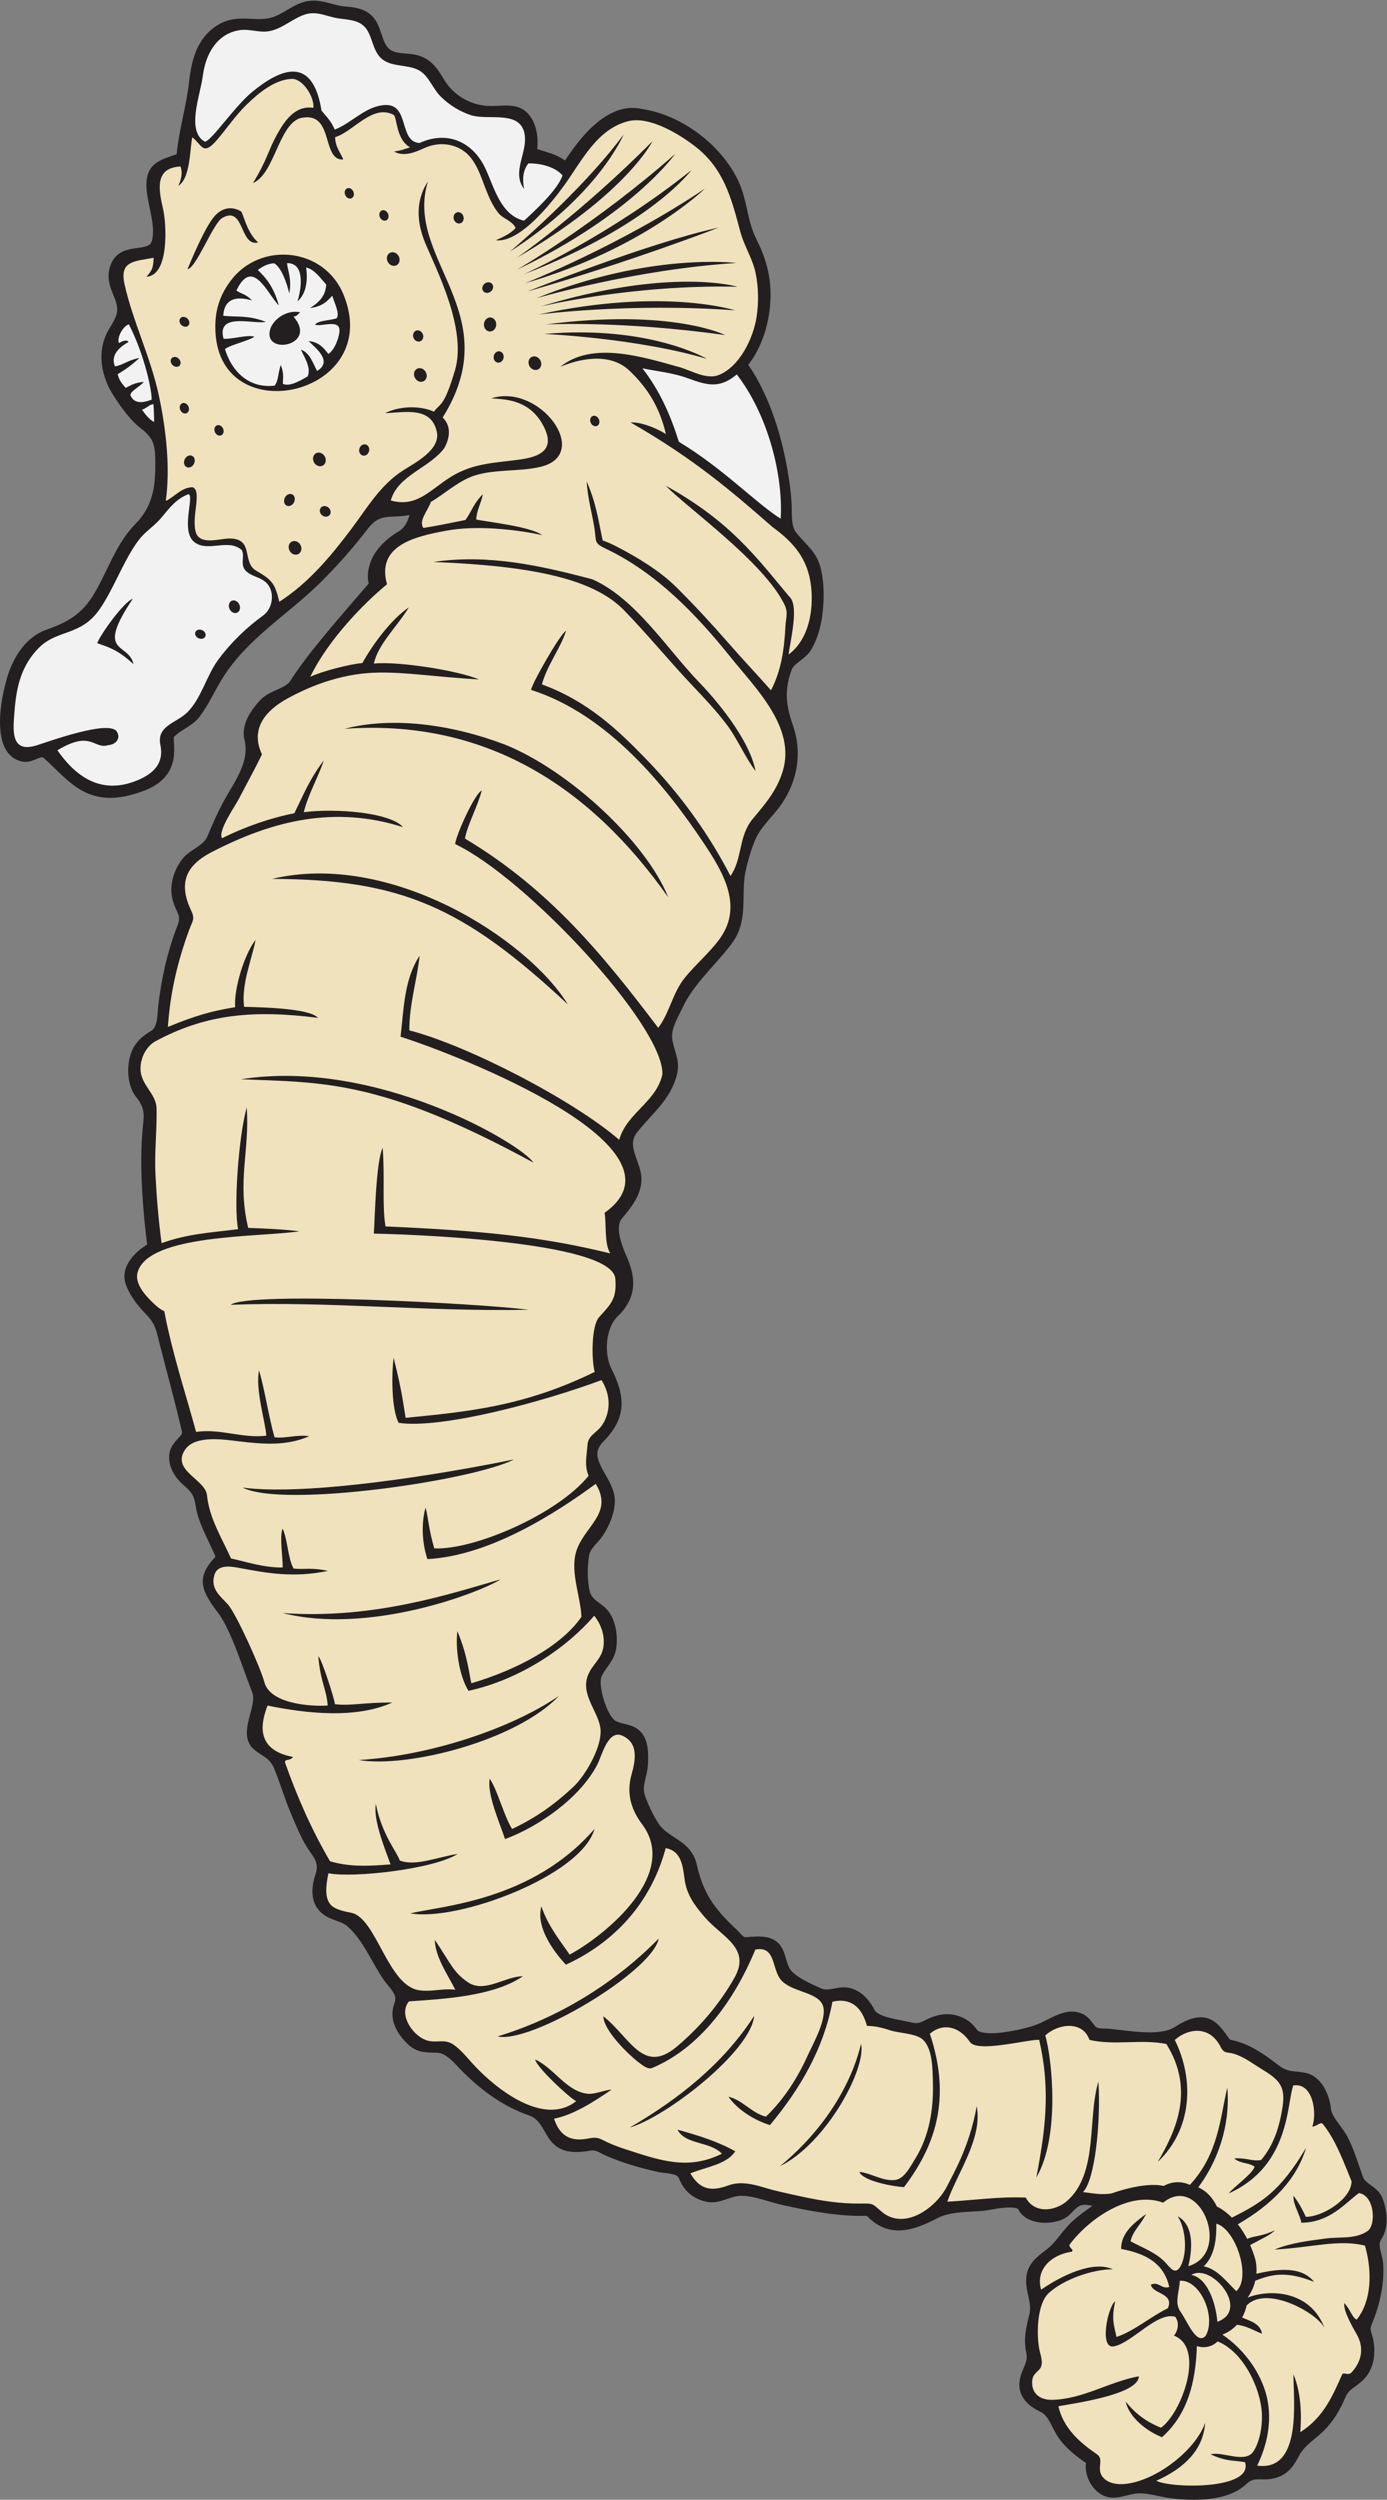 <?xml version="1.0" encoding="UTF-8" standalone="no"?>
<svg
   xmlns:dc="http://purl.org/dc/elements/1.1/"
   xmlns:cc="http://creativecommons.org/ns#"
   xmlns:rdf="http://www.w3.org/1999/02/22-rdf-syntax-ns#"
   xmlns:svg="http://www.w3.org/2000/svg"
   xmlns="http://www.w3.org/2000/svg"
   viewBox="0 0 490.027 882.76"
   height="882.76"
   width="490.027"
   xml:space="preserve"
   id="svg2"
   version="1.1"><rect x="0" y="0" width="490.027" height="882.76" fill="#808080" stroke="none"/><defs
     id="defs6" /><g
     transform="matrix(1.333,0,0,-1.333,0,882.76)"
     id="g10"><g
       transform="scale(0.1)"
       id="g12"><path
         id="path14"
         style="fill:#231f20;fill-opacity:1;fill-rule:evenodd;stroke:none"
         d="m 468.262,6213.87 c 6.035,64.9 25.863,127.39 32.949,192.04 6.434,58.6 21.516,116.14 74.707,149.4 23.219,14.52 46.328,18.29 73.219,17.82 26.297,-0.46 53.246,-4.68 78.441,5.31 33.668,13.36 57.09,38.8 96.074,41.97 33.223,2.7 60.805,-13 92.168,-15.31 35.446,-2.6 66.075,-9.87 83.868,-44 5.132,-9.86 8.572,-20.4 12.092,-30.91 5.22,-15.56 10.89,-33.55 26.31,-41.9 2.63,-1.43 5.41,-2.53 8.27,-3.41 19.23,-5.88 41.11,-3.11 61.59,-9.2 34.51,-10.27 51.07,-33.85 68.46,-63.28 26.81,-45.38 75.89,-72.05 128.51,-70.87 37.71,0.85 74.82,8.42 100.45,-27.51 17.59,-24.64 21.13,-56.59 18.7,-86.39 5.93,-2.25 11.98,-4.11 18.1,-5.94 21.81,-6.54 38.49,-12.49 55.37,-24.49 15.43,23.23 31.82,45.89 50.37,66.73 38.87,43.64 92.11,83.75 153.86,69.63 105,-15.6 210.12,-94.98 255.28,-190.77 23.11,-48.98 23.26,-105.42 47.07,-152.73 23.5,-46.7 37.85,-92.49 38.15,-145.18 0.28,-48.83 -9.7,-98.28 -30.64,-142.49 -7.78,-16.46 -17.16,-32.23 -28.41,-46.55 10.74,-15.38 20.37,-31.53 29.12,-48.11 36.86,-69.85 59.65,-146.96 73.75,-224.43 6.04,-33.2 10.84,-66.73 12.21,-100.47 0.9,-21.95 -2.26,-54.02 12.3,-71.96 28.31,-34.89 55.21,-50.79 65.79,-98.51 7.7,-34.76 7.89,-72.19 4.51,-107.52 -3.45,-36.04 -12.46,-72.27 -30.99,-103.66 -6.71,-11.37 -16.65,-19.65 -26.92,-27.63 -7.97,-6.19 -20.85,-15.18 -24.54,-24.93 -20.08,-53.19 -15.6,-94.26 2.92,-147.04 25.2,-71.84 12.98,-146.8 -29.83,-209.24 -21.61,-31.54 -54.87,-59.39 -69.75,-94.52 -10.97,-25.93 -18.91,-53.27 -25.17,-80.69 -9.73,-42.6 -2.21,-87.49 -10.07,-130.7 -4.21,-23.13 -12.44,-43.97 -26.5,-62.93 -43.55,-58.68 -100.86,-105.32 -132.14,-172.75 -11.9,-25.68 -31.44,-55.63 -25.63,-85.01 6.78,-34.23 21.38,-55.61 11.32,-92.58 -17.5,-64.34 -62.91,-98.42 -102.74,-147.54 -9.18,-11.33 -14.59,-22.9 -13.06,-37.68 3.47,-33.51 24.47,-59.78 22.06,-95.74 -2.6,-38.73 -27.73,-69.41 -52.08,-98.56 -18.66,-22.35 1.87,-75.05 12.38,-98.41 26.5,-58.83 27.74,-111.06 -22.95,-159.93 -32.63,-31.45 -36.5,-99.69 -16.76,-138.78 37.94,-75.02 40.22,-130.69 -21.4,-193.26 -9.53,-9.67 -16.28,-20.67 -15.73,-34.62 0.7,-17.82 13.24,-38.46 21.86,-53.69 12.41,-21.92 25.45,-45.54 24.33,-71.57 -1.36,-31.75 -14.05,-62.22 -31.38,-88.5 -8.44,-12.78 -18.74,-21.87 -27.64,-33.64 -5.6,-7.41 -8.58,-14.4 -9.81,-23.66 -3.83,-28.76 -4.11,-59.52 1.66,-88.04 4.6,-22.71 22.43,-29.88 38.86,-43.63 29.79,-24.95 37.53,-74.14 31.95,-110.76 -2.11,-13.87 -7.58,-25.64 -15.16,-37.3 -7.94,-12.21 -18.3,-24.03 -23.81,-37.56 -9.77,-23.92 14.78,-103.18 36.95,-116.62 1.67,-1.01 3.44,-1.88 5.24,-2.63 5.24,-2.19 10.94,-3.57 16.45,-4.9 16.61,-3.98 31.4,-7.68 43.96,-20.21 22.51,-22.46 21.98,-58.88 20.44,-88.38 -0.97,-18.57 -6.17,-32.93 -9.39,-50.57 -2.3,-12.63 -1.57,-22.75 2.85,-34.89 8.83,-24.23 20.28,-47.68 34,-69.52 16.45,-26.2 48.86,-38.26 71.57,-58.57 15.66,-13.98 25.78,-30.43 30.43,-50.99 18.12,-79.89 48.81,-119.38 107.61,-174.46 4.49,-4.21 11.98,-13.54 16.62,-16.5 2.74,-1.74 6.61,-1.6 9.7,-1.35 16.25,1.28 32.32,2.65 48.56,0.13 15.6,-2.43 28.9,-9.03 38.56,-21.76 14.37,-18.89 14.46,-41.83 25.23,-61.39 12.1,-21.98 61,-43 83.54,-52.99 6,-2.67 11.87,-3.17 18.36,-2.64 21.55,1.8 35.9,9.31 58.97,3.27 29.78,-7.8 50.33,-30.97 63.92,-57.49 9.98,-19.47 68.77,-26.56 88.73,-31.33 28.93,-6.92 29.12,-3.73 55.26,8.54 14.92,7 31.27,11.15 47.79,11.33 32.05,0.33 62.12,-15.01 80.14,-41.61 4.13,-6.12 20.86,-7.97 27.39,-8.39 19.01,-1.22 39.91,1.27 58.66,4.46 24.76,4.21 60.76,12.23 83.54,22.98 34.02,16.03 70.58,41.17 109.65,23.53 15.38,-6.95 22.59,-18.88 32.53,-31.4 7.27,-9.17 20.73,-6.92 31.49,-7.63 48.69,-3.22 138.64,-23.1 181.09,4.21 40.27,25.91 82.95,41.73 120.08,0.25 9.56,-10.69 17.4,-22.53 25.94,-33.93 15.31,-2.83 30.21,-7.63 44.46,-13.92 30.89,-13.65 57.91,-33.7 84.58,-54.09 25.74,-19.69 41.06,-13.73 71.09,-19.8 41.33,-8.35 63.72,-56.91 67.37,-95.04 1.35,-14.18 13.92,-30.69 22.16,-41.857 7.53,-10.215 15.34,-20.539 21.25,-31.809 18,-34.336 28.15,-70.418 41.32,-106.59 7.79,-21.437 40.61,-25.949 52.32,-57.812 12.2,-33.203 16.94,-75.391 -2.98,-106.613 -3.67,-5.762 -5.26,-11.289 -4.97,-18.106 0.31,-6.941 2.38,-14.285 4.13,-20.996 2.52,-9.676 4.76,-19.051 5.32,-29.09 2.05,-37.14 -3.18,-74.367 -13.4,-110.051 -4.79,-16.699 -10.66,-33.086 -17.33,-49.128 -1.86,-4.465 -3.2,-8.743 -2.46,-13.606 1.21,-7.937 4.94,-16.914 6.61,-25.352 7.39,-37.402 2.28,-78.289 -25.48,-106.472 -10.17,-10.324 -20.15,-16.289 -31.17,-24.934 -8.84,-6.941 -13.63,-13.933 -17.98,-24.324 -12.95,-30.871 -31.48,-61.562 -55.18,-85.363 -21.29,-21.367 -51.8,-39.239 -66.09,-66.25 -14.74,-27.84 -28.84,-49.149 -60.58,-59.063 -10.45,-3.25 -20.65,-4.434 -31.53,-4.531 -7.47,-0.059 -15.23,0.5 -22.65,-0.137 -10.38,-0.898 -17.41,-4.609 -24.97,-11.777 -49.33,-46.797 -138.35,-45.906 -201.63,-38.016 -29.89,3.719 -64.98,16.648 -94.68,11.902 -29.98,-4.793 -56.23,-19.09 -86.66,-2.949 -28.76,15.254 -46.7,52.09 -42.71,84.688 -23.85,15.613 -46.04,33.879 -64.49,55.723 -9.69,11.464 -16.52,24.082 -23.28,37.382 -5.07,9.981 -10.3,20.938 -17.42,29.629 -4.83,5.879 -10.3,10.379 -17.21,13.625 -30.55,14.364 -56.46,38.77 -53.96,75.203 1.38,20.207 8.98,32.649 15.65,50.664 3.69,9.973 5.06,18.418 2.72,28.958 -8.02,36.113 -1.02,66.265 7.78,101.21 5.26,20.899 -0.47,39.051 -4.71,59.383 -3.14,15.047 -4.86,29.328 -2.53,44.68 4.82,31.668 27.69,49.941 51.8,67.762 26.26,19.414 42.99,50.832 67.14,73.359 17.28,16.145 36.25,29.922 55.56,43.273 -9.91,2.208 -21.03,4.356 -30.69,1.305 -3.14,-0.992 -5.93,-2.625 -8.55,-4.605 -13.78,-10.383 -20.56,-23.508 -37.7,-31.575 -35.97,-16.921 -99.09,-14.636 -119.31,25.43 -3.79,7.5 -37.27,4.727 -44.02,3.985 -17.52,-1.942 -35.43,-6.415 -52.6,-7.911 -37.17,-3.23 -84.39,-1.511 -117.91,-19.168 -66.4,-34.992 -130.3,-53.351 -186.96,6.18 -74.99,-2.043 -148.64,12.277 -221.62,28.117 -34.85,7.567 -79.03,26.114 -114.2,24.793 -3.04,-0.117 -6.05,-0.496 -9.02,-1.054 -29.72,-5.547 -51.15,-22.317 -84.36,-13.622 -34.28,8.993 -56.28,29.024 -69.19,61.875 -0.68,1.727 -1.65,3.133 -3.03,4.383 -9.16,8.274 -38.82,8.711 -51.23,11.485 -47.54,10.597 -94.65,24.113 -139.35,43.625 -13.13,5.73 -25.19,15.847 -39.95,13.281 -14.49,-2.539 -29.14,-4.262 -43.88,-3.731 -24.38,0.899 -44.45,8.954 -60.5,27.625 -19.34,22.512 -27.42,58.207 -57.58,68.607 -72.33,24.95 -132.37,69.97 -185.13,124.56 -15.02,15.54 -36.47,41.56 -59.84,42.17 -35.33,0.91 -55.09,-0.45 -82,26.85 -27.15,27.55 -45.77,63.92 -31.71,102.74 2.85,7.88 4.01,15.44 0.9,23.39 -4.77,12.23 -20.71,28.25 -28.66,39.79 -31.285,45.44 -54.988,106.37 -96.89,142.52 -2.497,2.15 -5.235,3.98 -8.114,5.59 -7.054,3.96 -14.984,6.73 -22.554,9.54 -14.586,5.4 -28.059,10.93 -39.547,21.82 -28.711,27.23 -24.836,67.76 -13.5,101.93 9.758,29.38 -5.133,43.05 -20.625,66.67 -18.508,28.21 -30.641,59.88 -43.914,90.72 -17.227,40.03 -29.157,82 -45.789,122.24 -11.282,27.27 -31.278,31.56 -52.61,49.26 -6.398,5.31 -11.351,11.85 -14.625,19.51 -17.969,42.18 22.317,99.86 9.485,132.12 -21.801,54.81 -55.137,162.52 -88.5,207.82 -17.207,23.36 -41.829,54.07 -42.5,84.26 -0.598,26.37 15.898,48.78 33.691,67.12 -2.434,6.01 -5.016,11.96 -7.754,17.86 -17.73,38.79 -38.879,76.54 -45.305,119.35 -3.953,26.38 -12.035,35.51 -31.656,52.63 -23.387,20.39 -40.988,48.84 -37.82,80.96 1.523,15.48 9.105,26.93 19.238,38.14 3.809,4.22 12.727,12.81 14.387,18.14 0.422,1.36 0.41,2.57 0.086,3.96 -18.211,78.85 -39.887,156.85 -59.86,235.27 -9.168,36.06 -10.293,50.3 -36.937,77.67 -20.746,21.31 -40.449,46.87 -51.16,74.82 -15.293,39.91 9.976,74.06 40.008,97.75 4.945,3.91 10.738,6.88 15.531,10.87 -10.43,81.04 -21.836,212.73 -11.293,311.69 3.769,35.39 4.547,50.82 -18.25,79.45 -21.278,26.74 -24.531,70.4 -16.836,102.71 8.391,35.31 27.664,54.38 57.875,72.49 17.23,10.32 15.84,47.73 17.894,65.35 8.504,72.72 24.34,144.51 50.95,212.84 3.597,9.25 5.961,18.1 2.937,27.81 -1.773,5.69 -4.781,11.44 -7.234,16.87 -4.028,8.92 -7.203,17.66 -9.352,27.24 -7.722,34.44 3.063,71.38 22.996,99.81 16.192,23.08 36.61,29.53 56.2,46.49 6.23,5.39 11.066,11.3 14.246,18.96 13.199,31.87 26.937,63.35 43.539,93.62 26.929,49.13 69.172,102.69 54.215,161.97 -9.528,37.75 16.234,76.96 40.679,103.45 10.617,11.53 23.473,18.73 37.539,25.18 10.649,4.88 22.516,9.41 32.168,16.06 3.481,2.39 6.688,5.12 9.473,8.31 45.457,71.64 113.984,149.63 209.629,260.71 -4.883,15.68 -10.602,83.98 78.369,137.32 17.55,10.52 24.96,26.51 29.66,44.2 -20.7,-5.09 -41.5,-3.16 -62.4,-5.93 -21.56,-2.86 -34.805,-13.43 -47.879,-30.46 -38.824,-50.56 -80.184,-97.33 -125.446,-142.22 -86.425,-85.72 -193.074,-147.63 -259.179,-252.79 -21.094,-33.56 -36.797,-70.04 -60.629,-102 -5.934,-7.95 -13.094,-14.61 -21.008,-20.55 -15.043,-11.29 -35.566,-20.73 -48.07,-34.7 -0.586,-4.43 0.379,-15.2 0.57,-18.79 0.719,-13.37 0.762,-26.38 -1.656,-39.62 -7.762,-42.52 -37.531,-67.98 -76.582,-82.98 -54.824,-21.07 -111.063,-30.09 -164.692,-0.82 -39.222,21.41 -70.843,59.06 -104.238,88.67 -0.351,0.16 -0.715,0.26 -1.141,0.31 -4.652,0.56 -15.929,-4.7 -20.367,-6.48 -10.941,-4.35 -21.875,-7.42 -33.695,-4.96 -87.57,18.26 -56.785,170.53 -37.906,229.28 16.277,50.67 49.223,101.31 101.472,119.79 57.637,20.39 95.243,41.77 127.157,95.69 37.609,63.56 56.621,130.77 109.808,185.25 48.379,49.54 53.094,104.36 52.004,170.46 -0.652,39.38 -5.594,57.13 -37.469,81.64 -27.894,21.45 -49.964,52.53 -69.476,81.51 -37.125,55.11 -50.602,124.43 -14.535,183.84 19.925,32.81 28.109,46.84 12.269,83.94 -12.992,30.42 -21.558,58.27 -6.566,90.07 5.91,12.54 14.937,22.07 27.262,28.43 10.582,5.45 22.152,7.87 33.832,9.59 10.691,1.58 29.562,2.91 38.445,9.13 4.848,3.4 7.019,8.36 8.226,14.02 8.782,41.2 -12.48,93.01 -15.156,135.64 -1.394,22.2 1.485,44.66 17.961,61.06 15.258,15.21 40.742,22.11 62.016,29.65 v 0" /><path
         id="path16"
         style="fill:#efe2bd;fill-opacity:1;fill-rule:evenodd;stroke:none"
         d="m 830.66,6336.67 c -48.535,7.31 -76.426,-34.3 -97.711,-72.92 -21.566,-39.16 -25.453,-66.47 -62.527,-126.27 60.004,24.39 69.406,169.92 135.625,173.64 78.402,9.5 46.707,-114.81 103.734,-111.29 -4.652,13.85 -21.672,32.94 -21.523,59.24 47.82,13.98 99.148,88.45 154.582,59.17 9.93,-4.15 5.61,-65.26 44.25,-86.19 -22.04,-6.7 -17.64,-7.05 -42.65,-11.18 26.77,-14.98 57.47,-1.16 81.29,9.67 44.72,19.88 91.89,8.04 118.16,-21.56 23.85,-26.85 33.67,-63.67 46.99,-96.19 7.94,-19.36 17,-38.67 30.3,-55.02 12.86,-15.8 36.55,-20.04 45.48,-39.37 -11.25,-13.49 -32.26,-23.52 -52.52,-32.62 63.5,-7.19 146.68,97.65 181.75,146.31 45.87,63.66 85.99,147.66 168.18,168.98 56,14.54 133.96,-32.61 176.85,-65.38 77.78,-59.43 97.32,-137.78 121.35,-227.65 10.29,-38.45 32.86,-71.09 40.65,-110.19 7.56,-37.89 8.19,-77.64 2.22,-115.8 -8.66,-55.2 -44.28,-130.84 -100.05,-153.16 -32.78,-13.11 -72.72,11.99 -103.82,20.66 -96.36,26.85 -231.15,70.27 -316.29,0.96 44.29,18.97 128.87,41.37 183.03,-9.86 50.87,-48.1 81.02,-100.51 96.9,-168.14 -31.88,19.35 -68.36,31.92 -93.59,30.73 168.65,-96.81 267.61,-182.26 375.98,-276.97 56.92,-41.34 94.22,-85.04 102.31,-156.86 7.14,-63.34 -5.39,-140.23 -59.45,-181.07 4.08,36.12 28.82,130.57 1.69,153.52 -86.17,103.16 -156.51,199.68 -327.09,293.61 53.37,-56 260.3,-202.2 314.67,-315.32 10.11,-21.04 3.37,-34.92 2.25,-57.48 -2.96,-59.01 -10.74,-116.04 -38.18,-169.04 -42.27,47.62 -73.9,80.55 -115.75,128.5 -42.67,48.9 -88.78,98.53 -134.81,144.27 -44.18,43.91 -105.07,80.55 -160.36,108.96 -11.41,5.91 -23.15,11.03 -35.26,15.34 -11.37,52.43 -16.33,96.09 -42.39,156.41 2.47,-44.67 14.58,-84.83 20.79,-125.54 5.44,-35.71 -2.51,-37.41 32.13,-53.95 131.49,-62.75 237.48,-172.82 327.38,-284.88 66.65,-83.04 174.33,-186.73 139.58,-302.6 -15.57,-51.87 -45.78,-86.43 -79.62,-126.98 -38.8,-46.52 -26.69,-104.86 -59.08,-151.37 -58.42,113.07 -133.74,216.9 -222.32,308.23 -73.25,75.52 -153.01,153.61 -277.58,199.32 14.63,52.5 50.82,97.84 64.02,142.03 -15.82,-8.59 -90.34,-139.34 -92.68,-156.64 204.24,-64.85 358.25,-256.63 458.99,-407.88 51.94,-77.98 103.55,-166.91 39.89,-253.06 -27.25,-36.86 -62.88,-66.4 -91.64,-101.97 -32.22,-39.83 -39.74,-91.95 -70.23,-132.43 -142.74,188.27 -286.29,366.71 -512.29,501.47 6.77,36.93 34.73,87.5 44.49,127.33 -19.54,-8.96 -70.71,-124.52 -70.22,-142.02 188.25,-89.34 553.5,-481.9 549.07,-609.89 -16.06,-73.72 -94.29,-101.91 -114.47,-173.48 -121.59,105.08 -401.91,250.39 -556.28,289.89 -0.04,70.42 20.1,131.01 27.36,197.87 -41.43,-62.39 -42.01,-142.71 -50.58,-214.58 156.95,-50.18 782.22,-294.31 540.84,-466.6 5.02,-28.29 -1.29,-81.92 15,-107.53 -186.02,45.75 -345.55,60.5 -595.75,71.53 -9.31,56.29 -1.33,123.57 -7.42,208.37 -17.857,-36.07 -20.712,-187.03 -23.505,-227.48 64.485,-0.91 632.255,-17.43 640.155,-119.62 4,-51.84 -10.42,-65.86 -42.88,-101.34 -21.27,-23.24 -20.43,-114.68 -11.88,-145.36 -187.04,-91.47 -336.02,-105.46 -501.18,-121.59 -5.66,32.78 -8.36,65.9 -31.7,159 -5.41,-39.7 -6.51,-135.58 13.44,-172.36 114.51,-16.71 383.14,55.84 537.44,113.25 23.19,-36.05 26.11,-81.7 2.29,-118.21 -14.28,-21.9 -37.78,-27.51 -39.44,-53.51 -1.86,-29.28 -8.77,-53.78 2.93,-81.78 -82.66,-102.04 -303.21,-196.97 -409.03,-192.3 -15.13,53.16 -14.27,71.59 -22.81,108.08 -10.59,-34.12 -11.36,-89.04 4.7,-136.45 166.52,8.7 342.91,123.69 446.1,199.32 45.45,-74.45 -22.78,-108.02 -48.06,-168.96 -23.65,-57 7.63,-124.87 10.23,-183.27 -52.93,-76.99 -169.59,-139.99 -291.79,-176.09 -5.34,20.33 -9.4,72.73 -37.09,137.92 -5.38,-41.34 3.06,-115.16 29.51,-157.94 139.05,30.53 262.01,115.76 333.13,199.07 18.76,-23.31 28.87,-53.35 24.31,-83.28 -4.67,-30.64 -27.98,-45.07 -39.58,-71.53 -22.69,-51.75 23.04,-93.95 31.3,-140.39 8.54,-48 -39.78,-128.64 -70.68,-157.65 -50.67,-47.56 -99.69,-82.33 -162.99,-112.18 -22.6,36.68 -38.96,104.57 -59.38,133.13 -7.04,-41.99 25.63,-114.25 40.7,-159.87 89.79,32.98 199.62,109.93 244.54,197.45 12.3,23.96 28.38,92.93 65.76,76.71 44.27,-19.2 35.55,-65.62 24.85,-103.8 -13.77,-49.07 -1.25,-91.86 28.36,-131.33 97.82,-130.41 -91.6,-290.34 -192.24,-345.15 -26.99,39.39 -56.72,74.91 -74.92,127.77 -17.57,-63.37 48.81,-137.01 64.91,-154.42 144.8,66.73 230.53,180.86 264.47,308.72 41.7,-7.02 45.47,-47.7 50.11,-82.2 5.63,-41.67 26.74,-69.5 53.64,-100.76 45.67,-53.05 123.53,-81.09 78.23,-161.01 -39.09,-68.97 -92.78,-131.76 -152.98,-182.24 -89.13,-74.71 -123.25,24.77 -194.08,80.77 -0.11,-35.76 64.01,-99.01 89.94,-119.25 14.61,-11.39 28.32,-22.31 39.44,-17.64 125.09,52.61 216.15,175.47 273.39,313.63 50.81,9.81 44.28,-42.49 63.19,-73.84 23.18,-38.46 96.3,-35.61 114.27,-70.71 16.79,-32.77 -24.63,-105.03 -37.78,-134.14 -27.35,-60.48 -63.41,-117.69 -111.55,-163.82 -37.46,8.67 -61.82,44.2 -99.35,52.67 23.54,-34.28 68.74,-62.4 109.98,-75.082 80.36,96.642 142.31,202.252 165.5,326.722 28.75,7.31 56.54,0.45 74.02,-24.55 8.3,-11.86 13.7,-25.62 17.65,-39.46 20.89,-0.07 40.69,-4.74 60.35,-11.41 23.02,-7.8 67.99,-8.25 86.25,-23.64 27.81,-23.4 27.15,-81.36 28.06,-113.86 2.04,-72.18 -9.46,-143.881 -48.46,-205.709 -11.79,-18.691 -27.64,-51.297 -52.65,-53.691 -33.19,-3.164 -62.17,18.301 -93.68,21.613 9.17,-25.051 95.3,-39.629 118.28,-40.336 81.03,107.094 126.97,231.263 68.44,406.273 37.48,31.6 80.47,16.39 105.85,-21.44 19.62,-29.26 145.51,5.14 183.75,5.47 32.66,-138.73 13.74,-252.35 -7.37,-364.889 63.66,108.446 41.53,315.599 23.71,376.329 33.18,31.03 98.74,40.49 117.11,-11.74 66.93,-15.49 136.59,2.7 203.76,-10.84 75.93,-121.42 25.43,-230.323 -22.67,-312.198 89.85,84.191 98.3,215.808 45.08,322.848 30.43,26.87 75.15,35.74 105.79,4.14 6.27,-6.57 11.39,-13.91 15.39,-22.05 10.29,-20.59 17.57,-12.41 38.56,-19.64 26.73,-9.21 49.43,-26.88 73.34,-41.43 43.72,-26.55 60.32,-44.36 52.75,-96.26 -7.63,-52.147 -22.59,-102.049 -57.13,-142.948 -26.32,-3.918 -35.52,6.406 -71.1,4.442 14.67,-14.121 37.94,-10.586 53.96,-21.954 -5.43,-18.914 -56.9,-55.046 -68.71,-70.847 164.29,73.238 153.71,241.917 171.26,285.977 51.77,8.44 63.29,-71.56 50.34,-109.094 14.39,1.687 22.09,14.994 28.75,5.957 22.78,-28.426 38.47,-62.118 52.7,-95.41 7.84,-18.34 15.19,-36.903 22.57,-55.442 -0.43,-47.469 -78.24,-94.578 -121.18,-94.012 -7.19,14.739 -13.5,30.098 -32.78,56.094 -1.83,-22.715 17.95,-51.738 20.82,-71.816 74.59,1.035 112.82,48.808 152.53,78.75 41.42,-6.192 45.98,-82.352 24.03,-100.039 -34.16,-23.516 -74.28,-15.125 -112.85,-20.496 -45.96,-6.379 -91.57,-11.321 -134.88,-29.161 100.01,5.274 170.16,27.887 239.92,10.352 19.92,-70.07 17.17,-147.676 -22.18,-196.074 -13.9,8.316 -14.5,23.926 -32.51,43.847 -3.84,-20.461 23.86,-66.699 33.63,-84.386 19.88,-36.016 11.38,-72.246 -16.07,-100.867 -10.06,-5.93 -13.97,0.808 -22.5,-1.973 -25.84,-57.11 -49.31,-115.352 -111.87,-154.57 3.66,45.058 2.52,103.425 -18.11,153.183 -0.64,-66.301 24.63,-258.527 -96.2,-241.926 25.82,52.168 44.54,125.684 20.81,199.133 -19.22,59.414 -61.27,112.723 -112.93,147.949 v 0.008 c 16.64,6.496 29.12,15.742 38.52,25.996 24.11,-2.187 48.28,-16.648 66.34,-23.73 -3.65,26.926 -31.91,33.957 -52.56,42.91 6.43,11.543 10.02,23.027 12.03,32.336 55.2,55.156 191.08,-22.941 206.77,-61.34 -37.33,101.926 -147.17,104.766 -204.22,81.914 v 0 c 10.86,15.285 17,30.625 20.26,44.68 44.45,17.519 82.41,26.062 155.77,-2.981 -32.36,40.149 -91.4,35.899 -152.91,21.387 1.98,24.445 -3.75,41.66 -3.75,41.66 -3.84,12.492 -8.13,23.906 -12.72,34.336 31.29,17.129 53.88,26.445 65.5,39.297 -34.36,-16.797 -53.89,-14.109 -73.32,-22.922 -7.94,15.293 -16.44,28.07 -24.83,38.684 90.93,52.629 155.5,118.097 180.91,202.609 -70.68,-118.39 -118.54,-145.195 -196.47,-185.031 -21.99,22.082 -39.97,29.465 -39.97,29.465 -13.26,27.871 -31.36,42.968 -49.23,50.847 50.11,67.746 85.5,160.411 76.86,264.546 -19.48,-84.35 -24.16,-177.026 -99.06,-257.983 -38.57,17.5 -69.35,-2.969 -69.35,-2.969 -52.61,12.129 -137.13,-19.344 -137.13,-19.344 -25.72,-5.265 -51.54,0.176 -77.11,3.243 31.4,28.894 47.99,184.943 41.07,292.473 -29.46,-95.53 0.65,-242.837 -83.17,-316.098 -32.07,-28.016 -86.85,-33.731 -109.4,9.015 -69.44,3.164 -138.64,-7.168 -207.85,-10.879 25.07,74.16 94.26,167.168 77.88,252.992 -19.15,-108.402 -64.47,-183.296 -77.78,-210.414 -28.27,-57.628 -114.05,-121.781 -175.55,-67.961 -24.41,21.36 -21.2,20.84 -56.55,20.442 -24.81,-0.266 -49.6,1.394 -74.2,4.461 -48.12,5.996 -95.33,17.344 -142.57,28.066 -44.3,10.059 -87.66,31.75 -132.21,15.324 -44.78,-16.515 -75.34,-10.949 -100.06,32.137 44.6,18.008 95.77,23.418 118.96,58.457 -47.38,26.621 -99.97,42.539 -153.12,57.305 21.16,-40.645 85.89,-30.117 117.65,-63.738 -90.35,-44.961 -165.01,-17.375 -256.4,12.136 -20.68,6.692 -40.96,14.59 -60.26,24.621 -20.61,10.719 -31.38,3.028 -53.75,1.317 -38.97,-2.988 -62.04,16.847 -74.35,54.777 49.9,9.5 105.22,44.34 152.14,76.79 -17.58,-0.4 -44.06,-12.91 -63.33,-10.79 -56.34,6.18 -89.43,68.72 -138.9,90.63 3.34,-20.04 90.29,-101.11 108.73,-110.3 -84.62,-66.849 -209.28,29.19 -271.05,95.67 -17.13,18.44 -32.88,39.13 -53.62,53.78 -23.12,16.35 -43.29,4.69 -67.95,10.68 -37.66,9.15 -80.76,68.42 -50.51,104.31 91.78,6.28 224.12,13.29 301.72,66.48 -46.11,0.24 -101.09,-45.22 -144.56,-16.5 -40.02,26.44 -47.73,52.68 -88.72,112.8 0.64,-45.05 35.67,-94.55 54.28,-132 -35.19,4.14 -57.51,-5.53 -92.9,-1.8 -86.19,9.03 -115.075,191.61 -182.899,205.72 -16.098,3.35 -33.188,6.32 -47.352,15.23 -26.785,16.88 -18.867,62.3 -13.086,89.34 66.325,-12.69 278.427,10.68 342.477,51.3 -55.01,-8.68 -112.03,-33.39 -153.42,-17.45 -6.32,21.13 -48.14,69.38 -63.447,150.21 -6.645,-41.09 19.257,-107.24 39.077,-160.45 -59.105,-4.84 -111.144,-6.79 -160.503,8.37 -47.727,81.31 -86.465,168.81 -119.234,261.4 -1.633,10.71 13.488,3.36 20.965,14.85 -102.821,19.49 -83.602,93.26 -67.313,136.19 100.254,-20.71 233.32,-36.16 330.615,7.97 -75.896,0.6 -109.537,-9.6 -152.142,-4.32 -0.934,14.3 -35.391,120.57 -43.813,126.91 4.774,-65.45 22.348,-89.9 24.785,-130.59 -46.121,-2.71 -153.304,4.22 -168.222,62.91 -9.043,35.55 -74.403,181.29 -96.875,205.64 -21.239,22.99 -45.391,40.67 -35.461,76.55 8.496,30.65 45.613,23.35 68.883,18.95 72.242,-13.67 143.597,-25.93 232.105,-7.35 -44.09,9.99 -63.187,2.84 -90.957,6.29 -15.555,28.66 -15.078,74.9 -28.859,105.65 -9.063,-18.58 1.043,-80.45 0.011,-102.93 -49.785,-0.46 -92.324,13.97 -136.949,24.11 -24.601,54.62 -57.613,106.53 -63.613,167.4 -4.156,42.2 -96.012,65.51 -57.692,121.17 27.02,39.25 105.59,25.86 145.02,21.26 62.531,-7.28 124.137,-12.31 183.402,13.87 -31.722,5.08 -63.633,-6.78 -91.824,-2.72 -16.223,59.15 -25.891,125.75 -40.883,177.21 -10.605,-49.99 16.981,-136.95 19.172,-173.12 -65.469,-7.58 -119.765,19.41 -186.094,10.06 -24.707,90.3 -51.336,172.67 -72.566,263.9 -4.32,18.56 -8.297,37.19 -11.754,55.92 -12.234,5.32 -23.141,15.52 -32.555,24.67 -18.535,18.03 -45.734,48.58 -38.441,77.13 26.488,103.6 326.141,93.71 429.102,109.87 -43.993,5.52 -89.887,7.17 -135.704,8.97 -29.98,125.92 4.497,203.5 -3.925,318.93 -21.684,-77.65 -34.77,-262.86 -22.797,-322.36 -69.664,-8.83 -134.196,-11.99 -202.801,-37.05 -8.055,60.45 -13.242,121.25 -16.242,182.16 -2.903,58.77 4.097,116.45 2.961,174.58 -0.778,39.87 -42.422,62.28 -42.602,105.27 -0.113,27.89 13.875,56.65 36.637,71.23 138.351,75.86 267.832,84.57 433.594,63.7 -20.805,25.27 -149.227,28.04 -195.614,29.11 -8.007,59.93 20.731,125.98 30.375,177.43 -30.386,-39.03 -57.668,-130.18 -54.109,-178.24 -64.16,-10.63 -105.184,-22.43 -178.258,-52.37 6.082,89.9 25.223,172.55 56.453,257.23 8.731,23.65 16.168,28.12 5.02,51.49 -9.668,20.25 -16.938,42.54 -16.242,65.24 1.343,44.08 35.148,70.73 71.261,89.41 163.286,84.48 326.547,123.1 506.653,65.91 -34.43,39.12 -177.461,50.28 -262.989,39.65 11.446,46.86 38.122,91.98 53.028,137.15 -38.793,-51.29 -54.864,-93.58 -78.129,-140.02 -66.582,-13.31 -130.848,-36.09 -191.672,-66.16 -11.68,19.24 35.023,85.6 44.156,103.26 20.512,39.65 42.293,78.66 61.797,118.83 -31.82,67.64 9.246,116.05 67.442,148.05 74.187,40.78 156.214,67.44 241.367,68.73 75.08,1.15 152.21,-11.61 266.2,-18.27 -56.13,24.25 -218.16,48.92 -278.294,41.99 10.154,51.13 64.134,100.95 92.434,148.95 -47.57,-32.54 -95.782,-98.47 -123.098,-147.53 -34.121,-2.78 -109.231,-22.28 -138.039,-36.47 47.504,98.64 143.597,196.27 203.407,245.23 -29.028,103.21 74.84,126.76 157.37,142 76.92,14.2 177.86,4.49 253.8,-11.64 -31.6,22.99 -150.08,35.54 -174.71,41.14 0.98,24.66 12.39,40.73 17.48,66.9 -23.9,-23.08 -30.77,-47.31 -46.06,-68.07 -37.13,-7.32 -74.13,-15.48 -111.56,-21.12 -13.57,18.73 12.25,46 19.74,68.77 34.66,20.55 64.74,48.35 101.9,64.69 55.98,24.62 134.4,13.84 192.54,29.37 131.34,35.08 -6.5,221.25 -134.14,180.51 34.14,-2.69 94.82,-2 132.85,-63.56 36.14,-60.6 13.34,-88.47 -54.23,-98.16 -67,-9.59 -124.48,-8.83 -184.24,-45.33 -55.67,-34.01 -90.8,-83.2 -160.75,-63.56 18.25,67.07 104.9,86.86 142.68,140.05 18.38,35.63 12.83,62.09 -5.16,79.76 173.29,277.84 -102.44,418.98 -39.19,625.15 -24.84,-37.59 -36.94,-92.25 -6.52,-164.16 30.41,-71.92 110.46,-227.62 78.21,-336.22 -29.61,-99.75 -39.56,-86.46 -55.67,-109.32 -37.19,16.92 -92.43,15.19 -129.42,-4.03 57.98,3.18 122.32,16.41 136.97,-48.94 10.7,-47.77 -57.45,-82.27 -89.4,-102.72 -60.58,-38.75 -95.217,-99.42 -137.698,-155.82 -54.469,-72.33 -113.301,-142.71 -190.266,-192.07 -11.687,48.17 -17.91,57.03 -61.347,82.4 -39.02,22.79 -4.379,84.71 -70.059,85.26 -26.269,0.23 -79.113,-19.24 -89.949,16.68 -12.141,40.25 17.035,108.44 -8.055,119.11 -30.515,-0.26 -47.761,-25.58 -71.535,-36.29 8.27,59.91 5.692,121.21 -1.621,181.08 -4.082,33.4 -9.828,66.6 -16.969,99.49 -22.008,101.44 -68.09,193.52 -90.515,292.58 -14.161,62.56 24.589,61.52 77.004,70.89 -1.563,-27.2 -3.25,-32.49 -19.297,-50.13 61.465,3.11 53.144,140.3 44.484,178.27 -11.488,50.35 -24.383,110.3 45.988,113.84 7.293,-20.41 -0.765,-39.7 -5.519,-51.18 31.875,20.28 29.926,95.91 36.758,128.64 25.593,-19.84 27.597,-50.58 64.285,-8.41 27.48,31.58 49.886,65.97 80.242,95.31 30.961,29.92 72.957,65.41 118.246,67.67 30.938,1.55 61.344,-49.78 58.203,-76.72 z m 6.695,-915.17 c 7.836,4.42 18.305,0.74 23.364,-8.22 5.062,-8.96 2.804,-19.82 -5.039,-24.25 -7.844,-4.42 -18.305,-0.75 -23.367,8.22 -5.055,8.96 -2.801,19.82 5.042,24.25 z m 733.095,98.62 c 5.88,2.72 13.35,-0.92 16.68,-8.11 3.32,-7.2 1.23,-15.24 -4.66,-17.96 -5.89,-2.72 -13.36,0.92 -16.68,8.12 -3.32,7.2 -1.24,15.24 4.66,17.95 z m -537.36,432.22 c 7.84,4.42 18.3,0.75 23.36,-8.22 5.07,-8.96 2.81,-19.82 -5.03,-24.24 -7.85,-4.44 -18.31,-0.76 -23.37,8.2 -5.06,8.97 -2.81,19.83 5.04,24.26 z M 774.336,5312.75 c 6.758,-3.27 8.992,-12.61 5,-20.86 -4,-8.26 -12.719,-12.31 -19.469,-9.04 -6.762,3.28 -9,12.62 -5,20.88 3.996,8.25 12.711,12.3 19.469,9.02 z m -295.711,467.19 c 4.574,4.6 12.84,3.79 18.461,-1.8 5.613,-5.6 6.465,-13.85 1.891,-18.46 -4.582,-4.6 -12.848,-3.79 -18.465,1.8 -5.617,5.6 -6.469,13.87 -1.887,18.46 z m 532.985,284.69 c 5.89,2.73 13.35,-0.92 16.68,-8.11 3.31,-7.2 1.23,-15.24 -4.66,-17.95 -5.89,-2.72 -13.36,0.91 -16.68,8.11 -3.32,7.2 -1.24,15.24 4.66,17.95 z m -91.837,58.62 c 5.891,2.71 13.364,-0.92 16.68,-8.12 3.317,-7.2 1.238,-15.24 -4.652,-17.95 -5.895,-2.72 -13.36,0.92 -16.68,8.11 -3.32,7.2 -1.238,15.25 4.652,17.96 z m 404.747,-431.71 c 7.18,-1.39 11.73,-9.18 10.15,-17.38 -1.58,-8.22 -8.69,-13.76 -15.88,-12.37 -7.18,1.38 -11.74,9.16 -10.15,17.37 1.58,8.22 8.69,13.75 15.88,12.38 z m 84,-15.1 c 7.85,4.44 18.32,0.75 23.37,-8.21 5.07,-8.96 2.81,-19.82 -5.03,-24.25 -7.84,-4.43 -18.31,-0.75 -23.37,8.21 -5.06,8.96 -2.8,19.83 5.03,24.25 z m -108.21,104.91 c 8.98,-0.67 15.65,-9.53 14.88,-19.8 -0.76,-10.26 -8.66,-18.05 -17.64,-17.38 -8.98,0.67 -15.65,9.53 -14.89,19.79 0.76,10.27 8.66,18.05 17.65,17.39 z m -89.12,278.4 c 7,2.12 14.65,-2.64 17.07,-10.65 2.43,-7.99 -1.27,-16.21 -8.28,-18.33 -7,-2.13 -14.65,2.64 -17.08,10.64 -2.43,8 1.28,16.21 8.29,18.34 z m 92.91,-189.36 c 4.79,-5.52 3.55,-14.45 -2.77,-19.92 -6.33,-5.48 -15.34,-5.43 -20.13,0.1 -4.79,5.54 -3.54,14.45 2.78,19.93 6.32,5.48 15.33,5.43 20.12,-0.11 z m -794.94,-455.6 c 6.762,-3.27 8.992,-12.63 5,-20.87 -3.992,-8.26 -12.715,-12.31 -19.469,-9.04 -6.757,3.27 -8.992,12.62 -5,20.88 3.997,8.26 12.715,12.3 19.469,9.03 z m -53.785,259 c 4.574,4.6 12.844,3.8 18.457,-1.8 5.621,-5.59 6.473,-13.85 1.891,-18.45 -4.575,-4.59 -12.848,-3.79 -18.461,1.8 -5.617,5.6 -6.465,13.86 -1.887,18.45 z M 574.449,5495.3 c 5.887,2.72 13.36,-0.92 16.676,-8.12 3.316,-7.2 1.234,-15.23 -4.656,-17.95 -5.887,-2.71 -13.36,0.92 -16.68,8.11 -3.312,7.21 -1.234,15.24 4.66,17.96 z m -91.836,58.61 c 5.887,2.72 13.364,-0.91 16.68,-8.11 3.32,-7.2 1.238,-15.24 -4.648,-17.96 -5.895,-2.72 -13.368,0.92 -16.684,8.12 -3.316,7.2 -1.238,15.24 4.652,17.95 z m 619.827,192.34 c 6.74,2.83 14.85,-1.12 18.08,-8.83 3.24,-7.71 0.4,-16.26 -6.35,-19.1 -6.74,-2.84 -14.85,1.12 -18.08,8.83 -3.24,7.71 -0.4,16.26 6.35,19.1 z m 2.51,-101.07 c 7.84,4.43 18.31,0.74 23.37,-8.22 5.06,-8.96 2.8,-19.82 -5.04,-24.25 -7.84,-4.42 -18.31,-0.75 -23.37,8.21 -5.06,8.97 -2.8,19.83 5.04,24.26 z M 772.797,5187.22 c 7.84,4.42 18.308,0.74 23.363,-8.22 5.067,-8.96 2.809,-19.82 -5.035,-24.25 -7.84,-4.42 -18.309,-0.75 -23.367,8.21 -5.059,8.97 -2.801,19.83 5.039,24.26 z m 77.492,90.03 c 4.649,5.65 13.656,5.93 20.117,0.62 6.457,-5.31 7.922,-14.2 3.282,-19.85 -4.649,-5.66 -13.661,-5.93 -20.118,-0.62 -6.461,5.31 -7.929,14.2 -3.281,19.85 z m 119.043,167.6 c 7.055,-1.94 10.965,-10.06 8.742,-18.13 -2.222,-8.06 -9.746,-13.02 -16.801,-11.07 -7.054,1.94 -10.968,10.06 -8.746,18.12 2.223,8.07 9.746,13.02 16.805,11.08 z M 3292.66,540.391 c 0.34,1.515 0.72,2.976 1.15,4.406 -0.38,-1.535 -0.76,-3.012 -1.15,-4.406 z m -143.09,78.515 c 9.52,39.395 17.74,107.141 -28.28,132.285 21.64,-32.136 26.35,-96.601 8.32,-131.082 -14.59,-27.89 -28.9,-3.976 -41.68,9.403 -24.86,26.047 -60.66,38.429 -91.57,55.351 6.63,27.657 21.19,36.016 41.68,72.375 -34.49,-24.875 -66.6,-50.91 -66.59,-92.578 52.48,-10.441 111.71,-29.883 127.58,-100.89 -20.59,-6.875 -27.04,15.293 -48.6,6.418 3.05,-25.168 62.73,-21.821 44.86,-62.778 -47.24,-23.023 -88.68,-60.191 -136.09,-75.984 -7.5,34.543 -13.33,46.719 -3.61,94.414 -19.32,-14.07 -43.11,-127.266 -3.25,-119.317 49.29,9.817 113.04,91.426 162.26,78.555 11.77,-15.574 7.98,-35.574 -2.93,-50.293 83.88,-32.363 19.42,-206.219 -34.66,-243.867 -34.51,14.055 -64.71,33.449 -93.46,69.199 9.3,-43.289 58.65,-79.902 96.33,-94.297 68.99,61.848 89.1,147.473 92.33,241.328 l 0.01,-0.007 c 34.48,-10.664 54.87,12.422 54.87,12.422 67.6,-26.594 114.46,-123.696 117.47,-192.012 1.36,-31.016 -5.11,-72.805 -22.37,-99.258 -21.75,-33.301 -82.67,0.945 -113.58,-7.883 42.48,-19.5 60.09,-15.273 91.21,-20.691 23.31,-74.453 -198.44,-69.192 -235.17,-49.309 77.09,34.309 124.81,84.168 129.57,153.692 -25.91,-74.911 -138.2,-160.352 -221.28,-162.649 -19.3,-0.523 -41.26,4.856 -52.49,22.016 -13.97,21.387 6.37,43.711 -13.14,57.097 -46.86,32.168 -88.88,69.434 -102.13,127.258 35.07,6.766 213.19,30.332 213.19,79.383 -78.37,-14.277 -148.51,-60.918 -230.19,-62.324 -31.77,-0.535 -54.68,16.609 -52.46,49.961 0.97,14.465 8.31,19.765 17.92,29.289 13.02,12.93 5.95,33.633 2.25,48.808 -9.66,39.657 -8.5,125.094 23.62,154.696 39.45,36.34 116.5,63.23 169.97,63.066 -55.96,24.902 -142.04,-20.918 -190.05,-54.023 -16.02,54.054 28.45,93.34 81.25,100.519 6.37,6.422 -6.92,8.934 -6.27,18.133 49.61,67.5 158.73,145.02 248.37,111.848 97.28,79.605 184.08,-133.313 66.79,-168.274 z M 1442.48,5737.66 c 0,0 244.38,-10.59 431.07,-65.98 0,0 -151.48,90.15 -431.07,65.98 z m -90.93,218.2 c 0,0 186.97,155.68 301.22,310.12 0,0 -65.37,-159.27 -301.22,-310.12 z m 40.34,-83.77 c 0,0 252.57,99.95 476.25,250.41 0,0 -163.7,-160.1 -476.25,-250.41 z m -4.49,23.14 c 0,0 226.4,101.55 445.08,276.37 0,0 -106.93,-146.17 -445.08,-276.37 z m -16.77,12.82 c 0,0 209.4,121.69 418.71,306.4 0,0 -112.14,-159.99 -418.71,-306.4 z m -0.99,31.24 c 0,0 163.51,111.7 359.54,308.75 0,0 -67.81,-138.74 -359.54,-308.75 z m 27.95,-89.24 c 0,0 321.3,129.34 507.44,169.38 0,0 -233.62,-90.53 -507.44,-169.38 z m 23.7,-17.91 c 0,0 260.61,76.67 530.42,93.52 0,0 -228.94,28.89 -530.42,-93.52 z m 11.06,-21.91 c 0,0 241.14,58.88 522.38,52.47 0,0 -175.75,53.18 -522.38,-52.47 z m -5.05,-21.14 c 0,0 240.52,31.57 520.66,11.11 0,0 -188.53,61.28 -520.66,-11.11 z m 18.91,-26.37 c 0,0 198.32,10.88 475.83,-28.11 0,0 -140.46,71.68 -475.83,28.11 z m -807.917,299.9 c -25.832,14.93 -51.164,8.38 -70.078,-13.51 -25.285,-29.27 -59.695,-112.21 -71.274,-139.65 22.747,1.45 67.793,121.52 92.122,135.47 59.589,34.14 45.187,-76.68 95.171,-65 -31.359,27.51 -39.543,78.99 -45.941,82.69 z m 272.625,-221.84 c -51.051,126.94 -222.422,143.57 -300.914,36 -30.125,-41.3 -41.395,-81.78 -38.965,-133.37 12.578,-266.5 446.801,-166.95 339.879,97.37 z m 743.072,-835.17 c 62.16,-63.82 118.35,-132.94 179.53,-197.61 32.27,-34.1 64.67,-68.26 93,-105.78 27.91,-36.99 49.11,-87.49 75.94,-122.44 -13.3,71.85 -83.94,167.06 -150,235.64 -84.69,87.95 -168.5,221.87 -282.15,272.12 -138.81,36.89 -277.01,67.46 -421.79,46.05 271.19,-10.69 426.41,-46.82 505.47,-127.98 z m -315.58,-355.86 c -140.42,53.39 -297.43,75.06 -425.031,41.86 368.351,26.39 647.641,-148.02 857.921,-446.73 -58.55,146.55 -262.45,336.19 -432.89,404.87 z M 721.285,4294.02 c 341.195,-1.11 506.065,-73.43 783.645,-332.42 -107.39,174.25 -471.05,407.11 -783.645,332.42 z m -82.707,-530.79 c 220.801,-8.82 371.442,-1.2 775.132,-220.82 -32.19,50.23 -417.597,277.25 -775.132,220.82 z m -27.113,-597.48 c 256.312,10.09 522.265,-18.86 790.115,-13.13 -138.98,17.39 -742.424,49.05 -790.115,13.13 z m 31.711,-484.34 c 108.738,-55.15 613.474,19.33 719.204,74.7 -191.33,-39.2 -543.974,-97.15 -719.204,-74.7 z m 683.914,-242.93 c -131.33,-37.41 -335.606,-106.65 -577.895,-89.36 225.614,-57.33 516.165,50.89 577.895,89.36 z M 951.039,1959.72 c 130.581,-21.6 417.441,51.27 530.231,169.64 -128.12,-86.75 -339.38,-157.62 -530.231,-169.64 z m 136.581,-406.15 c 124.58,-22.53 453.52,99.25 488.07,223.59 -164.83,-189.96 -402.63,-203.34 -488.07,-223.59 z m 231.37,-325.95 c 86.1,-20.75 409.02,170.72 426.73,258.55 -1.55,2.23 -154.09,-175.86 -426.73,-258.55 z m 350.07,-241.499 c 96.33,27.809 320.54,201.199 329.82,295.759 -82.49,-127.24 -199.43,-219.78 -329.82,-295.759 z m 398.41,-102.312 c 121.16,59.679 228.79,256.891 214.71,323.761 -1.54,2.23 -26.71,-168.16 -214.71,-323.761 v 0" /><path
         id="path18"
         style="fill:#f2f2f2;fill-opacity:1;fill-rule:evenodd;stroke:none"
         d="m 1702.64,5646.65 c 43.84,-9.19 79.66,-11.36 121.83,-26.89 50.59,-18.62 83.69,-27.06 128.32,10.72 81.1,-105.34 122.95,-262.14 116.41,-382.3 -63.43,39.28 -151.4,132.44 -269.99,203.8 -21.6,69.92 -51.26,136.62 -96.57,194.67 z M 614.063,5030.76 c 7.113,3.28 16.136,-1.11 20.14,-9.8 4.012,-8.7 1.496,-18.41 -5.617,-21.69 -7.117,-3.28 -16.137,1.11 -20.148,9.8 -4.004,8.7 -1.497,18.41 5.625,21.69 z m -95.961,-82.46 c 2.765,5.86 10.824,7.89 17.996,4.5 7.168,-3.38 10.738,-10.88 7.972,-16.74 -2.769,-5.87 -10.828,-7.88 -17.996,-4.5 -7.168,3.38 -10.742,10.88 -7.972,16.74 z m -18.262,365.01 c 15.965,-6.11 -22.906,-99.44 16.515,-128.02 36.086,-26.17 89.227,11.52 124.583,-20.38 8.648,-17.91 -5.477,-38.03 10.355,-54.58 13.883,-14.51 35.812,-16.28 51.133,-28.75 27.91,-22.71 21.894,-70.33 -4.617,-89.47 -45.036,-32.52 -87.012,-73.31 -119.871,-118.17 -31.336,-42.81 -43.821,-100.85 -81.461,-138.65 -28.196,-28.32 -82.067,-35.1 -71.399,-86.31 10.215,-49.02 -18.433,-76.56 -62.75,-94.55 -90.281,-36.65 -158.156,5.51 -210.156,80.27 90.93,54.98 96.008,1.08 135.539,13.85 16.297,0.57 33.871,15.88 22.184,35.37 -19.754,32.95 -181.852,-26.58 -212.567,-36.12 -71.219,-22.11 -62.719,41.83 -58.465,94.74 5.019,62.46 18.586,117.76 64.18,163.61 48.973,49.24 110.668,30.51 160.215,101.13 37.832,53.95 62.633,126.72 101.133,179.92 21.406,29.59 41.898,37.76 65.043,65.77 20.492,24.8 38.98,48.83 70.406,60.34 z M 257.512,4918.4 c 31.945,-11.1 54.32,-17.15 96.355,-55.52 -13.074,59.3 -102.742,23.13 -1.851,173.29 -23.985,-8.28 -84.786,-92.96 -94.504,-117.77 z M 1388.96,6121.76 c -5.1,28.49 -2.22,49.92 11.4,67.71 18.71,0.82 67.03,-4.27 90.62,-31.84 -13.5,-38.99 -72.55,-92.76 -102,-119.93 -62.52,14.59 -79.25,89.22 -102.99,139.31 -32.92,69.47 -100.44,100.2 -173.9,66.58 -55.43,2.62 -26.3,102.26 -89.93,100.54 -52.16,-1.42 -88.316,-46.94 -134.98,-65.13 -9.637,22.74 -20.367,32.36 -35.035,50.23 -23.571,147.93 -108.446,111.11 -183.473,49.82 -47.496,-38.8 -108.317,-130.85 -125.938,-132 -49.992,28.38 -11.472,124.48 -5.156,174.24 7.113,56.03 35.996,111.95 97.942,121.23 24.46,3.67 48.425,-6.18 73.074,-3.41 36.211,4.05 64.515,32.79 98.191,44.35 33.543,11.52 60.106,-6.08 92.957,-10.25 33.543,-4.26 62.852,-5.3 78.305,-39.67 14.094,-31.34 15.59,-63.75 52.143,-77.63 25.84,-9.81 58.29,-6.66 82.18,-20.96 24.08,-14.41 35.29,-48.07 55.09,-67.82 22.61,-22.54 50.54,-40.04 80.92,-49.97 45.32,-14.82 132.13,15.27 142.32,-51.93 7.33,-48.26 -35.22,-98.3 -1.74,-143.47 v 0" /><path
         id="path20"
         style="fill:#efe2bd;fill-opacity:1;fill-rule:evenodd;stroke:none"
         d="m 3223.76,731.477 c 51.49,-14.036 93.47,-142.219 53.04,-178.809 -26.92,25.887 -50.42,58.75 -86.5,65.809 28.25,26.808 34.2,69.543 33.46,113 v 0" /><path
         id="path22"
         style="fill:#efe2bd;fill-opacity:1;fill-rule:evenodd;stroke:none"
         d="m 3127.02,580.313 c 54.52,3.449 96.93,-96.141 68.7,-145.489 -23.51,-27.676 -49.24,38.391 -65.86,61.914 -18.42,24.582 -4.18,52.012 -2.84,83.575 v 0" /><path
         id="path24"
         style="fill:#efe2bd;fill-opacity:1;fill-rule:evenodd;stroke:none"
         d="m 3157.62,595.598 c 52.15,33.347 157.59,-92.082 68.9,-124.043 -4.14,50.371 -26.53,116.14 -68.9,124.043 v 0" /><path
         id="path26"
         style="fill:#f2f2f2;fill-opacity:1;fill-rule:evenodd;stroke:none"
         d="m 728.141,5600.84 c 10.582,15.68 7.527,27.55 15.882,54.77 9.524,-23.48 5.551,-35.13 5.735,-50.2 18.887,-8.29 47.508,9.49 65.64,19.76 11.442,25.05 -14.574,59.63 -17.41,70.97 24.18,-9.62 31.016,-35.66 42.399,-56.55 42.511,25.54 -3.625,60.64 -22.52,79.2 25.965,-2.4 38.363,-15.64 52.363,-34.11 16.356,9.5 30.004,45.5 29.512,63.36 -0.816,29.19 -49.051,7.85 -65.012,14.26 10.336,11.93 40.852,10.73 57.875,17.07 8.063,14.04 -5.972,38.83 -11.898,59.67 -13.578,-14.52 -25.207,-28.22 -58.867,-32.88 31.027,20.04 40.508,36.79 42.961,62.17 -16.395,17.97 -30.77,40.1 -53.348,45.36 4.449,-31.96 1.266,-68.46 -22.824,-89.69 12.172,41.64 17.598,101.7 -27.559,101.29 -0.328,-14.43 13.461,-41.5 5.508,-80.01 -5.644,25.19 -20.711,69.33 -40.168,79.64 -15.465,-0.78 -28.715,-7.25 -43.133,-17.79 22.004,-21.03 42.246,-45.1 55.762,-93.88 -28.836,27.71 -69.133,130.81 -112.375,39.54 12.258,-9.45 24.824,-8.54 41.012,-26.42 -35.274,10.87 -73.746,8.53 -75.824,-40.67 38.418,-3.71 66.859,1.98 112.828,-16.12 -34.121,-6.67 -131.266,26.29 -112.18,-44.54 21.23,-2.13 65.445,11.9 81.699,5.01 -19.254,-12.05 -65.933,-21.85 -77.933,-32.69 21.023,-67.62 71.054,-104.29 131.875,-96.52 z m -326.293,-37.27 c -25.543,-9.69 -46.907,-10.78 -56.457,12.39 3.257,12.06 18.324,17.16 36.246,34.63 -24.989,-1.73 -35.36,-9.38 -48.578,-15.7 -8.317,9.49 -16.926,18.37 -21.184,36.18 22.031,12.97 41.031,27.37 57.594,43.07 -32.809,-6.44 -41.399,-18.53 -64.746,-22.35 -14.153,34.18 19.949,55.31 35.707,64.5 -2.16,5.6 -12.192,5.16 -25.102,-2.87 -6.555,14.23 11.289,45.89 26.332,49.68 41.82,-81.83 61.57,-177.9 60.188,-199.53 z m -25.715,-26.27 c 10.969,1.86 20.754,14.78 30.515,14.18 1.149,-12.77 1.793,-34.32 1.922,-46.59 -8.804,2.44 -21.972,17 -32.437,32.41 z m 339.18,209.85 c -15.579,-67.22 128.21,-39.97 62.871,36.21 10.937,3.29 6.898,2.34 17.304,11.76 -37.304,7.68 -73.824,-20.53 -80.175,-47.97 v 0" /></g></g></svg>